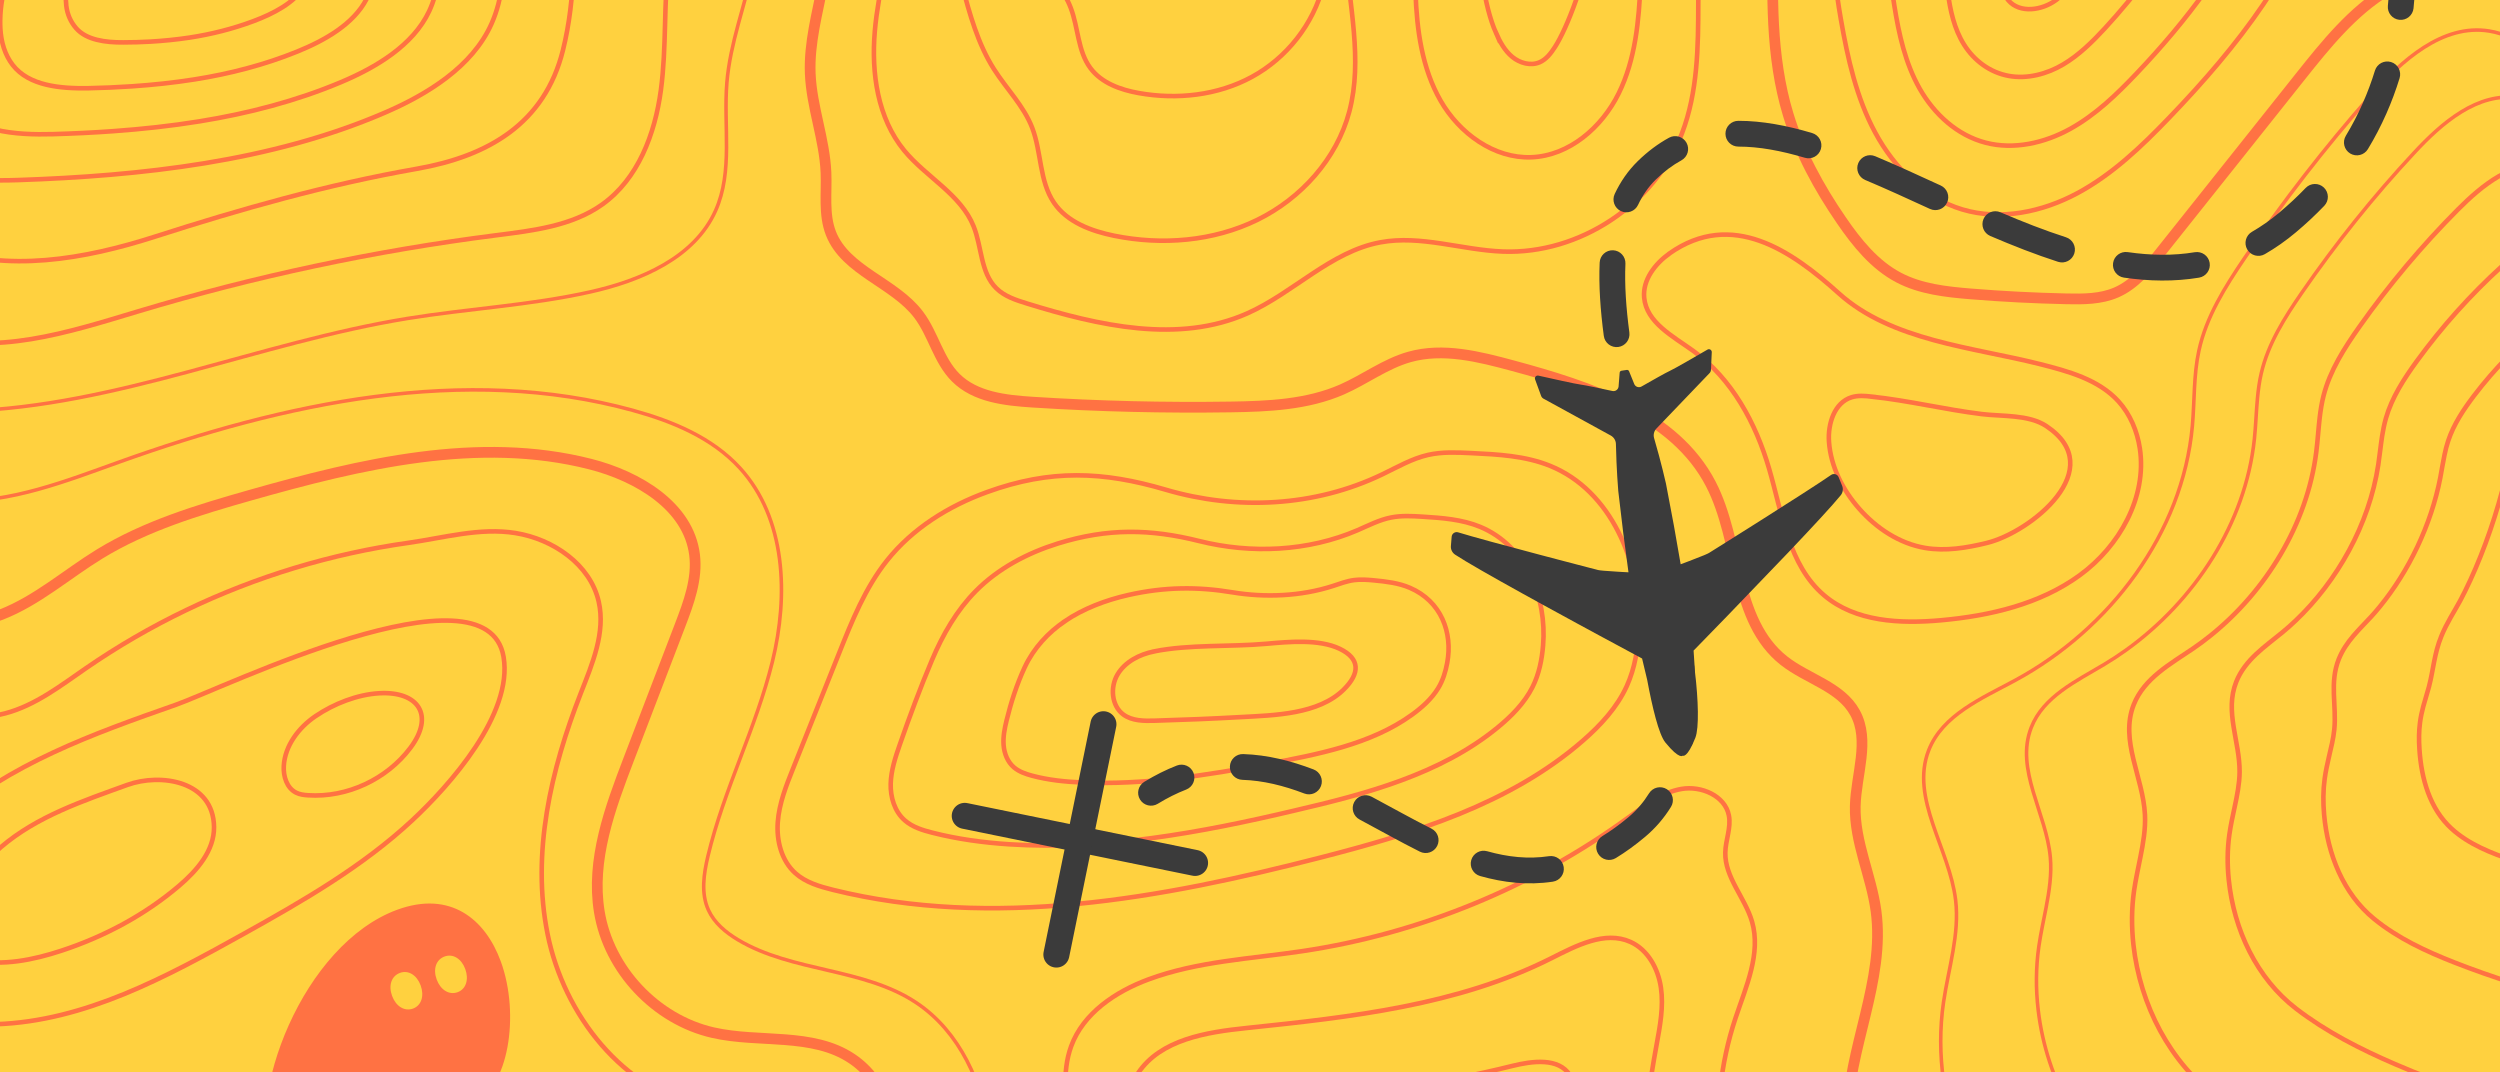 <svg xmlns="http://www.w3.org/2000/svg" fill="none" viewBox="0 0 1632 700" height="700" width="1632">
<g clip-path="url(#clip0_2873_38)">
<rect fill="#FFD13F" height="700" width="1632"></rect>
<mask height="1169" width="1754" y="-351" x="-27" maskUnits="userSpaceOnUse" style="mask-type:luminance" id="mask0_2873_38">
<path fill="white" d="M1726.06 -350.895H-26.185V817.268H1726.06V-350.895Z"></path>
</mask>
<g mask="url(#mask0_2873_38)">
<path stroke-miterlimit="10" stroke-width="7.009" stroke="#FF7243" d="M554.999 -377.646C539.065 -342.18 523.154 -306.715 507.221 -271.249C502.571 -260.9 497.829 -250.106 498.039 -238.751C498.413 -218.612 513.809 -202.468 523.248 -184.689C529.93 -172.072 533.738 -158.148 536.588 -144.153C545.56 -100.441 545.84 -54.953 537.406 -11.1C533.645 8.479 528.131 28.057 528.925 47.986C529.813 69.854 538.294 90.858 539.205 112.726C539.766 126.019 537.57 139.874 542.406 152.28C551.985 176.858 583.782 184.381 599.693 205.431C609.342 218.187 612.612 235.313 623.967 246.574C636.7 259.237 656.232 261.386 674.174 262.531C717.116 265.264 760.175 266.316 803.21 265.661C827.975 265.288 853.417 264.19 876.103 254.237C890.986 247.695 904.303 237.485 919.956 233.046C942.034 226.762 965.538 232.789 987.709 238.77C1037.64 252.298 1093.1 270.1 1116.86 316.033C1136.28 353.577 1131.37 405.117 1164.55 431.284C1179.8 443.316 1201.65 448.245 1210.97 465.3C1220.9 483.43 1211.6 505.625 1211.11 526.302C1210.57 549.595 1221.53 571.556 1224.66 594.639C1230.83 640.174 1206.25 684.565 1205.81 730.52C1205.41 772.34 1226.55 813.787 1260.64 838.014"></path>
<path stroke-miterlimit="10" stroke-width="7.009" stroke="#FF7243" d="M-68.754 389.229C-53.077 408.995 -22.658 410.35 0.845 401.191C24.349 392.01 43.624 374.767 65.141 361.591C95.163 343.227 129.343 332.947 163.197 323.322C235.623 302.785 312.418 284.375 385.358 302.972C416.361 310.869 449.467 330.424 453.415 362.175C455.378 377.922 449.584 393.481 443.906 408.317C432.739 437.474 421.548 466.632 410.38 495.789C398.161 527.68 385.732 561.44 391.222 595.13C397.39 632.978 428.089 665.617 465.471 674.121C495.773 681.013 530.35 673.794 556.167 691.129C578.222 705.942 586.632 734.562 587.614 761.126C588.291 779.559 585.768 799.161 574.46 813.74C564.04 827.15 545.583 839.977 551.003 856.097"></path>
<path stroke-miterlimit="10" stroke-width="7.009" stroke="#FF7243" d="M1738.21 -205.061C1719.4 -190.085 1692.23 -194.992 1668.73 -200.038C1537.07 -228.308 1396.52 -235.901 1270.45 -188.567C1225.24 -171.605 1178.96 -143.522 1164.29 -97.52C1158.8 -80.302 1158.28 -61.938 1157.79 -43.878C1156.74 -4.044 1155.76 36.608 1167.33 74.76C1174.83 99.502 1187.4 122.468 1202.02 143.776C1212.11 158.494 1223.7 172.933 1239.52 181.227C1253.82 188.726 1270.36 190.549 1286.46 191.857C1307.27 193.563 1328.14 194.614 1349 195.081C1359.98 195.315 1371.33 195.315 1381.43 190.946C1393.44 185.759 1402.08 175.129 1410.23 164.896C1440.68 126.627 1471.14 88.358 1501.58 50.089C1518.34 29.039 1535.6 7.521 1558.59 -6.45C1581.58 -20.421 1611.91 -25.538 1635.36 -12.338C1645.1 -6.847 1653.07 1.376 1662.7 7.077C1695.69 26.562 1737.53 11.937 1772.6 -3.483"></path>
<path stroke-miterlimit="10" stroke-width="2.336" stroke="#FF7243" d="M-43.778 314.561C-48.124 320.799 -37.821 326.897 -30.228 327.13C7.06 328.299 42.876 314.14 77.991 301.548C185.392 263.068 303.143 237.579 413.137 267.881C438.953 274.984 464.84 285.684 482.923 305.426C513.061 338.275 514.86 388.693 504.207 431.985C493.553 475.277 472.479 515.485 462.153 558.847C459.373 570.505 457.48 583.215 462.48 594.126C466.312 602.513 473.764 608.704 481.685 613.447C517.22 634.754 563.806 631.647 598.244 654.637C626.513 673.514 641.816 707.438 645.975 741.151C650.134 774.887 644.597 808.974 639.083 842.5"></path>
<path stroke-miterlimit="10" stroke-width="3" stroke="#FF7243" d="M-73.683 462.357C-60.319 468.969 -44.783 469.273 -29.877 469.062C-18.686 468.899 -7.378 468.525 3.439 465.675C22.924 460.511 39.325 447.802 55.913 436.354C97.616 407.57 143.876 385.422 192.378 370.726C216.629 363.39 241.44 357.9 266.533 354.372C289.616 351.125 313.119 344.233 336.482 347.971C361.107 351.942 385.358 368.46 390.848 392.781C395.381 412.874 386.69 433.27 379.167 452.451C359.565 502.472 346.809 557.235 357.486 609.873C368.139 662.51 406.712 712.087 459.35 722.787C472.386 725.427 486.147 725.801 498.133 731.549C518.716 741.455 529.439 766.103 527.57 788.882C525.701 811.661 513.249 832.384 497.735 849.159"></path>
<path stroke-miterlimit="10" stroke-width="3" stroke="#FF7243" d="M114.835 460.067C61.006 478.944 5.659 498.709 -36.862 536.745C-65.903 562.725 -88.332 605.947 -68.917 639.707C-64.945 646.599 -59.408 652.58 -52.866 657.089C-38.428 666.995 -20.041 669.214 -2.542 668.607C55.329 666.644 108.41 637.791 159.015 609.662C197.541 588.237 236.511 565.785 268.963 535.623C293.517 512.797 335.034 466.118 328.726 428.783C317.909 364.838 145.231 449.413 114.835 460.067Z"></path>
<path stroke-miterlimit="10" stroke-width="3" stroke="#FF7243" d="M0.682 552.936C-16.747 567.818 -29.901 589.102 -30.228 612.022C-30.274 614.989 -30.064 618.073 -28.522 620.619C-26.233 624.357 -21.653 625.899 -17.378 626.787C1.733 630.736 21.615 626.694 40.142 620.596C68.085 611.391 94.555 597.303 116.937 578.215C128.642 568.239 139.904 555.226 139.717 539.853C139.366 509.877 105.092 504.387 82.921 512.447C54.277 522.844 24.232 532.82 0.682 552.936Z"></path>
<path stroke-miterlimit="10" stroke-width="3" stroke="#FF7243" d="M206.068 467.427C194.994 474.927 185.999 486.725 185.252 500.065C184.878 506.841 187.261 514.48 193.335 517.471C195.742 518.662 198.452 518.99 201.115 519.153C226.628 520.835 252.561 508.64 267.887 488.22C283.821 466.983 273.191 451.143 247.631 452.545C233.31 453.339 217.867 459.437 206.092 467.427H206.068Z"></path>
<path stroke-miterlimit="10" stroke-width="2.336" stroke="#FF7243" d="M-47.399 259.751C-42.587 267.694 -31.582 268.652 -22.307 268.348C76.052 265.288 168.944 223.655 266.065 207.884C305.713 201.436 346.085 199.333 385.288 190.572C418.23 183.213 453.345 168.307 467.13 137.514C478.648 111.791 472.176 82.003 474.512 53.897C476.662 27.917 486.451 3.222 491.848 -22.291C500.749 -64.298 497.548 -108.828 482.689 -149.106C474.816 -170.437 463.695 -190.973 460.821 -213.542C453.275 -272.885 503.786 -324.938 508.833 -384.538"></path>
<path stroke-miterlimit="10" stroke-width="3" stroke="#FF7243" d="M-49.011 218.024C-4.037 232.906 44.582 216.972 89.953 203.328C166.305 180.362 244.571 163.704 323.679 153.611C347.86 150.527 373.303 147.607 393.138 133.472C416.525 116.791 427.576 87.447 431.407 58.99C435.239 30.534 433.136 1.54 436.617 -26.963C439 -46.542 444 -66.447 439.771 -85.699C435.73 -104.062 423.768 -119.482 415.31 -136.28C395.755 -174.993 395.381 -222.818 414.305 -261.811C421.501 -276.646 431.244 -290.127 438.673 -304.846C452.458 -332.158 457.901 -362.81 463.158 -392.949"></path>
<path stroke-miterlimit="10" stroke-width="3" stroke="#FF7243" d="M-40.904 161.251C4.35 178.283 55.212 169.241 101.261 154.452C157.263 136.463 213.265 120.529 272.117 110.179C318.329 102.049 355.523 80.928 367.509 32.706C375.92 -1.17 375.779 -38.201 370.967 -72.615C366.317 -105.884 345.898 -135.369 344.8 -169.246C343.678 -203.94 353.724 -237.349 367.859 -268.703C384.284 -305.126 405.474 -343.302 399.657 -384.725"></path>
<path stroke-miterlimit="10" stroke-width="3" stroke="#FF7243" d="M39.208 -141.583C4.327 -125.299 -25.882 -99.272 -47.867 -67.709C-69.852 -36.145 -83.612 0.956 -85.622 39.412C-86.556 57.238 -84.757 76.186 -74.384 90.694C-56.091 116.254 -19.574 118.613 11.85 117.539C51.894 116.183 93.13 113.193 133.642 106.558C174.154 99.923 213.942 89.619 251.113 73.592C278.588 61.747 308.4 43.711 320.946 15.324C335.407 -17.408 326.623 -57.335 310.759 -88.082C289.265 -129.691 239.922 -144.901 197.541 -155.368C145.184 -168.311 88.294 -164.503 39.208 -141.583Z"></path>
<path stroke-miterlimit="10" stroke-width="3" stroke="#FF7243" d="M272.958 -74.11C257.071 -104.459 222.353 -117.075 190.229 -125.135C187.799 -125.743 185.392 -126.35 182.986 -126.911C145.278 -135.906 104.485 -134.06 68.015 -120.135C64.441 -118.78 60.913 -117.285 57.432 -115.696C29.583 -102.94 5.402 -82.684 -12.261 -58.129C-14.784 -54.625 -17.167 -51.05 -19.433 -47.382C-33.264 -25.024 -41.722 0.255 -42.727 26.329C-42.82 28.805 -42.843 31.305 -42.773 33.805C-42.446 45.557 -39.9 57.215 -32.984 66.584C-18.546 86.162 9.888 88.265 34.769 87.564C47.689 87.19 60.796 86.583 73.973 85.625C92.71 84.27 111.611 82.237 130.325 79.2C162.099 74.06 193.336 65.953 222.587 53.641C245.319 44.062 269.617 29.74 280.154 7.335C292.116 -18.318 285.878 -49.578 272.981 -74.11H272.958Z"></path>
<path stroke-miterlimit="10" stroke-width="3" stroke="#FF7243" d="M235.132 -60.115C223.264 -82.123 197.868 -91.469 173.734 -97.216C171.958 -97.636 170.182 -98.057 168.407 -98.454C140.651 -104.645 110.513 -103.057 83.458 -92.987C80.818 -92.006 78.201 -90.931 75.608 -89.786C54.815 -80.558 36.661 -66.026 23.274 -48.504C21.335 -45.98 19.513 -43.387 17.784 -40.77C6.99 -24.369 0.425 -5.889 0.121 13.269C0.098 15.091 0.121 16.913 0.238 18.759C0.729 27.38 3.112 35.744 8.345 42.473C18.929 56.07 39.278 57.893 57.618 57.589C66.963 57.402 76.472 57.005 86.075 56.351C99.625 55.44 113.34 53.991 126.96 51.842C149.996 48.197 172.682 42.333 193.989 33.688C211.979 26.399 230.81 15.769 239.291 -0.656C248.823 -19.183 245.015 -41.798 235.132 -60.162V-60.115Z"></path>
<path stroke-miterlimit="10" stroke-width="3" stroke="#FF7243" d="M197.308 -46.144C189.528 -59.859 173.384 -65.956 157.24 -69.297C156.095 -69.531 154.973 -69.765 153.829 -69.975C136.049 -73.386 116.564 -72.031 98.925 -65.816C97.196 -65.209 95.514 -64.555 93.832 -63.854C80.071 -58.176 67.922 -49.368 58.857 -38.855C57.525 -37.313 56.24 -35.724 55.049 -34.112C47.245 -23.716 42.619 -11.964 43.017 0.255C43.063 1.423 43.133 2.591 43.274 3.783C43.928 9.273 46.1 14.32 49.722 18.455C56.427 26.118 68.693 27.754 80.515 27.684C86.262 27.66 92.173 27.52 98.201 27.17C106.565 26.679 115.116 25.838 123.643 24.553C137.941 22.38 152.1 18.805 165.44 13.806C178.71 8.829 192.027 1.867 198.452 -8.576C205.508 -20.024 204.2 -33.972 197.308 -46.121V-46.144Z"></path>
<path stroke-miterlimit="10" stroke-width="3" stroke="#FF7243" d="M679.688 853.901C694.034 816.964 700.108 776.849 697.328 737.342C696.043 719.119 692.982 700.194 699.244 683.022C707.117 661.411 728.214 647.323 749.755 639.333C781.716 627.511 816.363 625.946 850.077 620.923C926.872 609.475 1000.77 579.149 1063.48 533.334C1074.04 525.624 1084.83 517.237 1097.73 515.017C1110.6 512.821 1126.11 519.48 1128.61 532.306C1130.16 540.296 1126.46 548.333 1126.28 556.464C1125.88 572.748 1139.17 585.972 1143.71 601.602C1149.76 622.465 1139.78 644.099 1132.91 664.706C1113.19 723.978 1119.78 791.475 1150.57 845.818"></path>
<path stroke-miterlimit="10" stroke-width="3" stroke="#FF7243" d="M578.946 366.007C564.811 383.809 556.214 405.233 547.78 426.354C537.757 451.446 527.757 476.538 517.734 501.607C513.202 512.938 508.623 524.503 507.735 536.675C506.824 548.847 510.165 561.954 519.276 570.085C525.982 576.066 534.953 578.706 543.668 580.878C648.008 606.742 757.955 586.602 862.062 559.805C923.134 544.081 985.7 524.97 1033.27 483.547C1044.86 473.454 1055.6 461.866 1061.96 447.871C1067.33 436.05 1069.41 422.943 1069.85 409.976C1071.37 367.175 1051.65 320.261 1011.98 304.141C995.747 297.529 977.827 296.618 960.305 295.777C950.913 295.333 941.404 294.889 932.245 296.968C921.662 299.375 912.13 304.982 902.34 309.678C858.441 330.822 807.462 333.391 760.993 319.677C720.107 307.622 685.786 306.197 644.363 321.219C619.271 330.308 595.674 344.933 578.946 366.007Z"></path>
<path stroke-miterlimit="10" stroke-width="3" stroke="#FF7243" d="M637.074 385.748C624.598 398.341 615.486 414.088 608.36 430.979C600.697 449.086 593.829 467.66 587.404 486.023C584.507 494.34 581.703 502.798 581.446 511.559C581.212 520.344 583.923 529.666 590.628 535.53C595.628 539.922 602.193 541.955 608.641 543.59C625.135 547.796 642.004 550.062 658.872 551.16C720.784 555.155 783.982 543.59 844.773 529.198C891.243 518.405 940.282 505.485 977.5 475.042C986.612 467.589 995.092 459.038 1000.4 448.572C1004.72 440.021 1006.56 430.605 1007.33 421.283C1009.9 390.047 996.261 356.38 966.215 343.904C954.417 339.045 941.427 338.087 928.624 337.293C921.802 336.872 914.863 336.498 908.181 337.807C900.448 339.325 893.415 342.993 886.196 346.124C853.791 360.072 816.644 361.66 782.884 353.203C751.016 345.213 723.074 344.675 690.529 354.815C670.46 361.076 651.512 371.169 637.097 385.725L637.074 385.748Z"></path>
<path stroke-miterlimit="10" stroke-width="3" stroke="#FF7243" d="M695.202 405.49C684.291 412.873 674.829 422.965 668.918 435.628C663.708 446.796 659.9 458.805 657.05 470.463C655.765 475.766 654.737 481.093 655.157 486.467C655.601 491.84 657.681 497.377 661.979 500.999C665.297 503.779 669.456 505.227 673.614 506.349C684.221 509.223 695.342 510.344 706.299 510.811C746.671 512.54 787.627 506.185 827.461 498.662C859.305 492.635 894.818 486.07 921.709 466.585C928.344 461.795 934.535 456.235 938.787 449.319C942.035 444.062 943.694 438.292 944.745 432.661C948.436 412.966 940.82 392.5 920.354 383.715C913.018 380.561 904.934 379.627 896.874 378.856C892.621 378.458 888.276 378.131 884.047 378.669C879.188 379.299 874.632 381.052 870.006 382.57C849.096 389.322 825.686 390.187 804.706 386.706C781.786 382.897 760.245 383.084 736.602 388.411C721.532 391.822 707.164 397.359 695.179 405.466L695.202 405.49Z"></path>
<path stroke-miterlimit="10" stroke-width="3" stroke="#FF7243" d="M753.353 425.256C743.867 427.172 734.452 431.985 729.522 440.302C724.593 448.619 725.574 460.768 733.377 466.492C739.078 470.651 746.718 470.674 753.773 470.464C772.604 469.927 791.412 469.156 810.196 468.104C831.783 466.913 860.754 466.422 877.248 450.068C887.808 439.601 888.042 430.022 874.608 423.551C861.034 417.032 841.082 418.971 826.62 420.256C802.883 422.382 776.553 420.583 753.353 425.233V425.256Z"></path>
<path stroke-miterlimit="10" stroke-width="3" stroke="#FF7243" d="M724.476 835.912C729.008 809.068 731.602 781.873 732.232 754.655C732.653 736.011 732.513 716.059 742.909 700.569C757.652 678.561 787.463 673.818 813.794 671.084C881.804 663.959 951.52 656.319 1012.59 625.596C1028.9 617.396 1047.64 607.396 1064.29 614.849C1075.7 619.942 1082.47 632.348 1084.25 644.707C1086.05 657.067 1083.69 669.613 1081.44 681.902C1072.1 732.927 1065.23 789.186 1092.05 833.599"></path>
<path stroke-miterlimit="10" stroke-width="3" stroke="#FF7243" d="M769.847 837.945C778.422 821.801 776.412 802.362 775.361 784.116C774.31 765.869 775.198 745.613 787.674 732.249C801.645 717.25 824.681 716.432 845.171 715.731C892.995 714.096 940.656 707.438 987.102 695.873C1000.35 692.579 1017.52 690.312 1024.81 701.854C1027.54 706.176 1028.03 711.526 1027.99 716.643C1027.71 749.258 1008.88 783.812 1024.02 812.712"></path>
<path stroke-miterlimit="10" stroke-width="3" stroke="#FF7243" d="M629.925 -373.113C596.211 -338.886 560.139 -298.958 561.587 -250.923C562.265 -228.868 571.003 -207.982 577.264 -186.815C589.319 -145.976 592.216 -102.45 585.675 -60.373C581.469 -33.295 573.409 -6.824 571.073 20.464C568.736 47.752 572.872 77.097 590.277 98.264C604.622 115.693 627.238 126.86 635.602 147.817C640.999 161.321 640.064 178.073 650.461 188.259C655.764 193.469 663.124 195.875 670.226 198.072C717.163 212.604 769.287 224.542 814.191 204.59C844.376 191.179 868.627 164.242 901.102 158.191C927.526 153.261 954.323 163.237 981.191 164.218C1031 166.064 1080.25 133.496 1098.03 86.933C1108.29 60.065 1108.61 30.58 1108.64 1.82C1108.71 -66.471 1110.04 -141.023 1153.59 -193.613C1169.97 -213.402 1191.34 -228.565 1207.98 -248.12C1242.58 -288.795 1253.51 -348.278 1235.66 -398.603"></path>
<path stroke-miterlimit="10" stroke-width="3" stroke="#FF7243" d="M924.045 -4.979C924.886 19.459 928.25 44.575 940.446 65.789C952.641 87.002 975.281 103.614 999.718 102.656C1024.41 101.698 1045.74 83.124 1056.68 60.976C1067.61 38.828 1069.9 13.502 1070.95 -11.193C1073.01 -59.228 1081.16 -130.603 1033.2 -160.298C991.798 -185.927 949.067 -153.756 935.797 -113.104C924.722 -79.18 922.807 -40.397 924.045 -4.979Z"></path>
<path stroke-miterlimit="10" stroke-width="3" stroke="#FF7243" d="M976.542 21.398C979.135 27.263 982.266 33.08 987.219 37.145C992.149 41.211 999.251 43.196 1005.12 40.627C1009.44 38.734 1012.45 34.739 1015.02 30.767C1030.67 6.726 1065.93 -99.062 1014.06 -102.006C955.281 -105.347 961.613 -12.455 976.542 21.422V21.398Z"></path>
<path stroke-miterlimit="10" stroke-width="3" stroke="#FF7243" d="M679.642 -360.637C654.386 -335.428 632.962 -303.841 630.182 -268.259C628.64 -248.353 633.009 -228.541 636.186 -208.846C646.816 -142.868 643.989 -74.741 627.916 -9.885C633.032 9.133 638.289 28.501 648.849 45.136C657.026 58.009 668.287 69.107 673.778 83.335C679.946 99.315 678.404 118.193 688.029 132.351C696.65 145.014 712.304 150.831 727.303 153.892C758.563 160.247 792.066 157.56 820.709 143.565C849.352 129.547 872.646 103.708 880.823 72.891C889.864 38.851 880.496 3.012 878.416 -32.126C875.379 -83.222 888.346 -135.135 915.073 -178.801C937.899 -216.112 971.285 -249.662 976.986 -293.024C980.817 -322.205 970.958 -352.039 954.347 -376.314"></path>
<path stroke-miterlimit="10" stroke-width="3" stroke="#FF7243" d="M706.837 -358.885C687.912 -337.624 671.652 -311.574 669.268 -282.534C667.937 -266.296 671.021 -250.129 673.17 -234.055C680.366 -180.203 677.235 -124.762 664.549 -71.727C666.675 -62.662 668.848 -53.527 671.838 -44.766C673.988 -38.481 676.558 -32.36 679.875 -26.566C685.997 -15.889 694.548 -6.497 698.963 5.091C703.963 18.175 703.519 33.244 711.766 44.388C719.009 54.177 731.438 58.64 743.447 60.766C768.375 65.228 794.986 62.285 817.158 50.229C839.89 37.87 857.389 15.862 863.838 -9.581C870.87 -36.963 864.211 -65.653 863.067 -93.852C861.384 -134.808 871.851 -176.348 892.271 -211.813C909.91 -242.442 935.096 -270.432 939.091 -305.663C941.777 -329.377 933.951 -353.535 920.727 -373.44"></path>
<path stroke-miterlimit="10" stroke-width="3" stroke="#FF7243" d="M1089.88 165.433C1080.42 172.161 1072.28 182.698 1073.31 194.263C1074.74 210.547 1092.1 219.519 1105.37 229.074C1130.62 247.251 1146.23 276.245 1154.92 306.126C1163.45 335.424 1167.56 368.903 1190.81 388.645C1211.18 405.957 1240.48 407.312 1267.09 404.906C1299.07 402.009 1331.66 394.439 1357.62 375.538C1383.58 356.637 1401.68 324.513 1396.89 292.739C1395.19 281.455 1390.61 270.474 1382.95 262.016C1369.91 247.671 1349.96 242.298 1331.17 237.555C1287.76 226.644 1234.75 222.462 1200.41 191.529C1169.41 163.61 1130.65 136.766 1089.88 165.409V165.433Z"></path>
<path stroke-miterlimit="10" stroke-width="3" stroke="#FF7243" d="M1221.69 258.886C1217.37 258.419 1212.88 258.045 1208.73 259.33C1197.49 262.788 1193.12 276.689 1193.96 288.417C1195.13 304.631 1202.93 319.888 1213.68 332.083C1224.94 344.863 1239.94 354.839 1256.74 357.689C1270.1 359.956 1283.82 357.666 1296.99 354.442C1325.78 347.409 1377.57 305.87 1335.82 278.137C1324.35 270.521 1306.78 271.923 1293.7 270.311C1269.54 267.344 1245.92 261.479 1221.67 258.909L1221.69 258.886Z"></path>
<path stroke-miterlimit="10" stroke-width="3" stroke="#FF7243" d="M1295.54 -158.428C1263.89 -148.032 1231.74 -132.635 1213.54 -104.74C1191.53 -71.003 1194.8 -27.104 1201.72 12.591C1206.16 38.127 1211.88 63.85 1224.19 86.652C1236.48 109.455 1256.18 129.313 1281.01 136.743C1305.85 144.172 1333.23 138.402 1356.08 126.136C1378.93 113.87 1397.94 95.647 1415.91 76.956C1438.2 53.78 1459.41 29.436 1477.47 2.848C1491.05 -17.151 1502.94 -38.692 1508.73 -62.148C1514.53 -85.605 1513.83 -111.281 1503.15 -132.962C1464.11 -212.234 1358.55 -179.105 1295.57 -158.452L1295.54 -158.428Z"></path>
<path stroke-miterlimit="10" stroke-width="3" stroke="#FF7243" d="M1459.09 -111.819C1421.05 -159.363 1352.29 -140.298 1306.08 -123.337C1283.09 -114.996 1260.05 -103.081 1246.71 -82.568C1231.65 -59.415 1231.83 -30.071 1235.71 -2.315C1235.99 -0.353 1236.27 1.587 1236.6 3.526C1239.59 22.333 1243.79 41.328 1253.16 57.869C1262.65 74.573 1277.67 88.334 1296.2 93.147C1314.61 97.96 1334.77 93.381 1351.5 84.082C1368.11 74.877 1381.94 61.49 1395 47.706C1411.22 30.627 1426.52 12.591 1440.19 -6.52C1451.33 -22.104 1462.94 -40 1468.67 -58.761C1474.53 -77.989 1471.7 -96.072 1459.09 -111.842V-111.819Z"></path>
<path stroke-miterlimit="10" stroke-width="3" stroke="#FF7243" d="M1415.02 -90.699C1392.22 -116.305 1346.1 -101.376 1316.62 -88.269C1302.34 -81.914 1288.35 -73.527 1279.87 -60.42C1270.29 -45.631 1269.14 -27.291 1271.01 -9.348C1271.15 -8.086 1271.29 -6.848 1271.46 -5.586C1273 6.516 1275.66 18.758 1282.09 29.061C1288.72 39.668 1299.12 47.331 1311.31 49.551C1323.32 51.747 1336.27 48.359 1346.87 42.051C1357.22 35.907 1365.87 27.332 1374.07 18.478C1384.23 7.497 1393.69 -4.185 1402.9 -15.89C1411.66 -27.011 1422.99 -41.332 1428.62 -55.373C1434.63 -70.373 1433.81 -84.741 1415.02 -90.699Z"></path>
<path stroke-miterlimit="10" stroke-width="3" stroke="#FF7243" d="M1306.34 -16.356C1306.22 -10.469 1307.25 -4.231 1311.06 0.232C1318.51 8.97 1333.11 6.844 1342.29 -0.049C1351.48 -6.941 1357.43 -17.244 1365.61 -25.281C1379.77 -39.205 1413.74 -73.129 1370.96 -69.601C1342.39 -67.241 1306.9 -47.967 1306.31 -16.38L1306.34 -16.356Z"></path>
<path stroke-miterlimit="10" stroke-width="2.336" stroke="#FF7243" d="M1760.45 38.992C1736.74 55.322 1704.35 58.22 1678.12 46.304C1660.03 38.104 1644.54 23.408 1624.94 20.254C1594.48 15.348 1567.7 39.576 1547.28 62.729C1517.75 96.232 1490.35 131.58 1465.25 168.517C1452.57 187.208 1440.23 206.833 1435.44 228.912C1431.94 245.032 1432.64 261.737 1431.17 278.185C1424.84 348.111 1377.27 410.678 1315.52 444.11C1293.72 455.909 1268.07 466.703 1259.05 489.786C1246.76 521.256 1272.69 554.081 1276.64 587.654C1279.26 609.896 1272.02 631.951 1268.75 654.099C1258.7 722.507 1290.24 795.354 1347.01 834.837C1464.79 916.772 1604.97 962.424 1746.34 986.792"></path>
<path stroke-miterlimit="10" stroke-width="2.336" stroke="#FF7243" d="M1762.39 78.756C1741.6 92.774 1713.56 95.344 1690.62 85.532C1674.8 78.756 1661.13 66.537 1644.05 63.944C1617.49 59.902 1594.03 80.181 1575.9 99.783C1549.43 128.193 1524.95 158.752 1502.73 190.947C1491.49 207.231 1480.63 224.379 1476.17 243.631C1474.9 249.028 1474.18 254.495 1473.67 260.008C1472.85 268.84 1472.59 277.764 1471.66 286.596C1465.84 341.873 1432.48 392.361 1387.95 424.322C1383.3 427.663 1378.53 430.794 1373.65 433.714C1355.42 444.625 1333.93 454.671 1326.01 474.88C1315.24 502.332 1335.89 530.695 1338.46 559.759C1339.42 570.67 1337.78 581.58 1335.68 592.491C1334.07 600.855 1332.2 609.219 1330.99 617.606C1328.98 631.461 1328.91 645.549 1330.54 659.403C1335.94 705.289 1360 749.235 1397.71 776.056C1425.51 795.915 1455.37 812.689 1486.12 827.408C1568.78 866.939 1658.89 891.891 1749.54 907.077"></path>
<path stroke-miterlimit="10" stroke-width="3" stroke="#FF7243" d="M1764.33 118.52C1746.48 130.225 1722.76 132.491 1703.09 124.735C1689.57 119.384 1677.72 109.642 1663.14 107.609C1640.5 104.455 1620.39 120.833 1604.48 136.813C1581.16 160.247 1559.53 185.923 1540.16 213.375C1530.37 227.252 1520.98 241.925 1516.82 258.326C1515.65 262.928 1514.9 267.601 1514.34 272.297C1513.45 279.82 1513.03 287.436 1512.07 294.983C1506.19 342.223 1479.02 385.936 1443.2 414.766C1439.46 417.78 1435.63 420.63 1431.7 423.317C1417.06 433.316 1399.74 442.638 1392.9 459.997C1383.67 483.431 1399.02 507.308 1400.23 531.909C1400.68 541.161 1399.09 550.39 1397.22 559.688C1395.8 566.814 1394.21 573.963 1393.16 581.112C1391.45 592.958 1391.4 604.966 1392.71 616.835C1397.08 656.038 1416.5 693.934 1448.34 717.273C1472.01 734.749 1498.1 748.79 1524.81 761.033C1596.58 793.905 1674.38 814.745 1752.67 827.361"></path>
<path stroke-miterlimit="10" stroke-width="3" stroke="#FF7243" d="M1766.29 158.284C1751.38 167.676 1731.99 169.639 1715.62 163.961C1704.35 160.06 1694.33 152.77 1682.28 151.322C1663.54 149.032 1646.74 161.508 1633.12 173.914C1612.89 192.301 1594.15 213.141 1577.63 235.85C1569.29 247.322 1561.39 259.517 1557.52 273.068C1556.44 276.876 1555.67 280.731 1555.06 284.609C1554.08 290.847 1553.5 297.155 1552.54 303.417C1546.58 342.62 1525.58 379.534 1498.48 405.234C1495.65 407.921 1492.75 410.491 1489.79 412.92C1478.71 422.032 1465.56 430.63 1459.81 445.115C1452.1 464.53 1462.17 483.921 1462.01 504.06C1461.94 511.63 1460.4 519.223 1458.76 526.91C1457.5 532.797 1456.19 538.708 1455.35 544.666C1453.97 554.478 1453.92 564.454 1454.93 574.29C1458.25 606.835 1473.08 638.609 1498.99 658.515C1518.57 673.561 1540.86 684.892 1563.5 694.658C1624.38 720.895 1689.89 737.6 1755.82 747.646"></path>
<path stroke-miterlimit="10" stroke-width="3" stroke="#FF7243" d="M1768.23 198.048C1756.27 205.127 1741.2 206.786 1728.09 203.188C1719.1 200.712 1710.92 195.899 1701.36 195.011C1686.55 193.609 1673.05 202.137 1661.69 210.968C1644.52 224.309 1628.73 240.312 1615.06 258.279C1608.17 267.344 1601.74 277.04 1598.19 287.763C1597.19 290.777 1596.42 293.814 1595.79 296.898C1594.73 301.828 1593.99 306.828 1593.03 311.827C1587 342.994 1572.19 373.109 1553.8 395.701C1551.89 398.061 1549.92 400.351 1547.91 402.547C1540.39 410.747 1531.44 418.621 1526.77 430.256C1520.6 445.652 1525.37 460.581 1523.83 476.235C1523.24 482.122 1521.75 488.056 1520.32 494.131C1519.25 498.78 1518.22 503.476 1517.57 508.219C1516.49 515.999 1516.49 523.942 1517.17 531.746C1519.46 557.632 1529.64 583.332 1549.69 599.756C1565.16 612.442 1583.68 621.017 1602.26 628.306C1652.25 647.908 1705.48 660.477 1759.02 667.953"></path>
<path stroke-miterlimit="10" stroke-width="3" stroke="#FF7243" d="M1770.17 237.813C1761.15 242.579 1750.4 243.911 1740.59 242.392C1733.86 241.341 1727.51 239.028 1720.47 238.677C1709.56 238.14 1699.35 242.719 1690.31 247.999C1676.18 256.27 1663.33 267.461 1652.53 280.708C1647.11 287.366 1642.14 294.586 1638.89 302.459C1637.98 304.679 1637.21 306.921 1636.51 309.164C1635.39 312.809 1634.47 316.5 1633.49 320.192C1627.4 343.321 1618.75 366.638 1609.1 386.1C1608.1 388.132 1607.07 390.141 1606.02 392.104C1602.07 399.417 1597.28 406.566 1593.71 415.304C1589.06 426.682 1588.54 437.125 1585.62 448.316C1584.52 452.521 1583.08 456.797 1581.88 461.282C1580.97 464.694 1580.23 468.175 1579.78 471.679C1579.01 477.45 1579.03 483.337 1579.41 489.132C1580.65 508.336 1586.18 528.008 1600.36 540.928C1611.7 551.254 1626.46 557.048 1640.99 561.861C1680.08 574.828 1721.04 583.285 1762.2 588.192"></path>
</g>
<path fill="#FF7243" d="M206.51 779.118C228.963 770.868 238.682 745.195 243.097 726.107C243.124 729.961 243.694 733.616 244.895 736.884C248.198 745.871 255.72 750.371 265.926 746.621C279.943 741.471 290.408 723.715 293.311 707.656C293.467 709.762 293.846 711.633 294.446 713.267C296.748 719.531 301.737 722.18 308.949 719.53C331.674 711.179 339.775 662.607 326.866 627.475C316.808 600.104 294.071 581.101 259.235 593.902C197.999 616.403 159.42 715.277 177.133 763.483C184.088 782.411 195.896 783.018 206.51 779.118ZM255.956 650.13C253.454 643.321 255.513 637.155 261.092 635.105C266.535 633.105 272.097 636.471 274.599 643.28C277.1 650.088 275.092 656.391 269.648 658.391C264.069 660.441 258.457 656.939 255.956 650.13ZM285.077 639.43C282.575 632.621 284.634 626.455 290.213 624.405C295.656 622.405 301.218 625.771 303.72 632.579C306.222 639.388 304.213 645.69 298.769 647.69C293.19 649.74 287.579 646.238 285.077 639.43Z"></path>
<path fill="#3B3B3B" d="M1074.98 111.247L1069.09 105.238L1074.98 111.247ZM1068.49 539.871L1063.08 533.428L1068.49 539.871ZM746.987 510.366C743.025 512.795 741.782 517.976 744.211 521.938C746.64 525.9 751.821 527.143 755.784 524.714L746.987 510.366ZM1554.26 -87.455C1554.99 -82.865 1559.3 -79.732 1563.89 -80.458C1568.48 -81.183 1571.61 -85.493 1570.88 -90.084L1554.26 -87.455ZM1576.24 -44.697C1575.94 -49.335 1571.93 -52.851 1567.29 -52.55C1562.66 -52.25 1559.14 -48.247 1559.44 -43.609L1576.24 -44.697ZM1558.81 3.721C1558.34 8.345 1561.7 12.473 1566.33 12.942C1570.95 13.411 1575.08 10.043 1575.55 5.419L1558.81 3.721ZM1566.45 51.022C1567.82 46.581 1565.33 41.871 1560.89 40.503C1556.45 39.135 1551.74 41.626 1550.37 46.068L1566.45 51.022ZM1531.36 88.64C1528.95 92.617 1530.23 97.791 1534.2 100.196C1538.18 102.6 1543.35 101.326 1545.76 97.349L1531.36 88.64ZM1517.29 134.341C1520.51 130.987 1520.39 125.66 1517.04 122.443C1513.69 119.226 1508.36 119.337 1505.14 122.692L1517.29 134.341ZM1470.08 151.324C1466.05 153.643 1464.67 158.788 1466.99 162.816C1469.3 166.843 1474.45 168.228 1478.48 165.91L1470.08 151.324ZM1435.54 181.249C1440.12 180.488 1443.22 176.154 1442.46 171.569C1441.7 166.984 1437.37 163.885 1432.78 164.647L1435.54 181.249ZM1388.95 164.579C1384.35 163.914 1380.08 167.104 1379.42 171.703C1378.75 176.303 1381.94 180.571 1386.54 181.236L1388.95 164.579ZM1343.52 170.915C1347.94 172.339 1352.68 169.908 1354.1 165.484C1355.53 161.06 1353.1 156.319 1348.67 154.895L1343.52 170.915ZM1305.87 138.571C1301.59 136.743 1296.65 138.726 1294.82 142.999C1292.99 147.272 1294.97 152.217 1299.25 154.045L1305.87 138.571ZM1259.9 136.397C1264.12 138.336 1269.12 136.485 1271.06 132.262C1273 128.038 1271.14 123.042 1266.92 121.103L1259.9 136.397ZM1224.11 101.972C1219.83 100.168 1214.9 102.178 1213.09 106.462C1211.29 110.745 1213.3 115.679 1217.58 117.483L1224.11 101.972ZM1178.2 102.991C1182.65 104.318 1187.34 101.782 1188.66 97.328C1189.99 92.874 1187.46 88.188 1183 86.861L1178.2 102.991ZM1134.79 78.873C1130.14 78.877 1126.37 82.647 1126.38 87.295C1126.38 91.942 1130.15 95.707 1134.8 95.703L1134.79 78.873ZM1097.65 104.651C1101.72 102.413 1103.21 97.297 1100.97 93.224C1098.73 89.151 1093.61 87.664 1089.54 89.902L1097.65 104.651ZM1054.08 126.612C1052.11 130.819 1053.92 135.831 1058.12 137.806C1062.33 139.782 1067.34 137.973 1069.32 133.766L1054.08 126.612ZM1061.08 172.161C1061.28 167.518 1057.69 163.587 1053.04 163.38C1048.4 163.174 1044.47 166.771 1044.26 171.414L1061.08 172.161ZM1046.96 219.281C1047.57 223.888 1051.81 227.127 1056.41 226.514C1061.02 225.902 1064.26 221.671 1063.65 217.064L1046.96 219.281ZM1070.89 258.712C1069.95 254.16 1065.5 251.227 1060.95 252.162C1056.4 253.097 1053.46 257.545 1054.4 262.098L1070.89 258.712ZM1064.57 307.723C1065.63 312.249 1070.16 315.06 1074.68 314.003C1079.21 312.946 1082.02 308.42 1080.96 303.894L1064.57 307.723ZM1090.67 345.696C1089.65 341.162 1085.14 338.316 1080.61 339.339C1076.08 340.362 1073.23 344.866 1074.25 349.399L1090.67 345.696ZM1083.55 394.61C1084.36 399.185 1088.73 402.234 1093.31 401.419C1097.88 400.604 1100.93 396.234 1100.12 391.659L1083.55 394.61ZM1105.98 434.834C1105.59 430.202 1101.53 426.759 1096.89 427.143C1092.26 427.528 1088.82 431.594 1089.2 436.225L1105.98 434.834ZM1088.74 480.915C1088.12 485.521 1091.35 489.757 1095.96 490.376C1100.56 490.995 1104.8 487.763 1105.42 483.157L1088.74 480.915ZM1090.8 526.764C1093.25 522.815 1092.04 517.627 1088.09 515.177C1084.14 512.726 1078.95 513.941 1076.5 517.889L1090.8 526.764ZM1046.05 545.779C1042.08 548.199 1040.83 553.377 1043.25 557.345C1045.67 561.313 1050.84 562.567 1054.81 560.147L1046.05 545.779ZM1013.7 575.556C1018.3 574.868 1021.47 570.584 1020.78 565.988C1020.09 561.391 1015.81 558.223 1011.21 558.911L1013.7 575.556ZM970.804 555.68C966.331 554.42 961.683 557.024 960.422 561.497C959.162 565.971 961.766 570.619 966.239 571.879L970.804 555.68ZM926.908 555.971C931.064 558.049 936.119 556.365 938.198 552.209C940.277 548.052 938.592 542.997 934.436 540.918L926.908 555.971ZM895.414 520.105C891.311 517.922 886.216 519.478 884.033 523.581C881.849 527.683 883.406 532.779 887.508 534.962L895.414 520.105ZM851.478 518.004C855.821 519.66 860.683 517.482 862.339 513.14C863.995 508.797 861.817 503.935 857.475 502.279L851.478 518.004ZM811.555 492.256C806.91 492.106 803.023 495.749 802.872 500.394C802.722 505.039 806.365 508.927 811.01 509.077L811.555 492.256ZM774.331 515.43C778.663 513.748 780.811 508.872 779.129 504.539C777.447 500.207 772.571 498.059 768.239 499.741L774.331 515.43ZM1550.51 -111.802C1551.32 -105.234 1552.79 -96.784 1554.26 -87.455L1570.88 -90.084C1569.34 -99.832 1567.98 -107.678 1567.21 -113.874L1550.51 -111.802ZM1559.44 -43.609C1560.4 -28.794 1560.48 -12.811 1558.81 3.721L1575.55 5.419C1577.34 -12.238 1577.24 -29.177 1576.24 -44.697L1559.44 -43.609ZM1550.37 46.068C1545.97 60.353 1539.81 74.664 1531.36 88.64L1545.76 97.349C1554.98 82.106 1561.68 66.52 1566.45 51.022L1550.37 46.068ZM1505.14 122.692C1499.91 128.145 1494.21 133.5 1487.98 138.731L1498.81 151.617C1505.49 146.005 1511.63 140.237 1517.29 134.341L1505.14 122.692ZM1487.98 138.731C1482.09 143.677 1476.12 147.846 1470.08 151.324L1478.48 165.91C1485.41 161.92 1492.19 157.176 1498.81 151.617L1487.98 138.731ZM1432.78 164.647C1418.66 166.993 1404.02 166.758 1388.95 164.579L1386.54 181.236C1402.96 183.609 1419.37 183.935 1435.54 181.249L1432.78 164.647ZM1348.67 154.895C1334.52 150.336 1320.23 144.713 1305.87 138.571L1299.25 154.045C1313.88 160.303 1328.69 166.14 1343.52 170.915L1348.67 154.895ZM1266.92 121.103C1252.55 114.503 1238.2 107.901 1224.11 101.972L1217.58 117.483C1231.37 123.288 1245.47 129.772 1259.9 136.397L1266.92 121.103ZM1183 86.861C1166.59 81.972 1150.4 78.862 1134.79 78.873L1134.8 95.703C1148.23 95.693 1162.72 98.382 1178.2 102.991L1183 86.861ZM1089.54 89.902C1082.35 93.854 1075.52 98.932 1069.09 105.238L1080.87 117.256C1086.27 111.968 1091.87 107.827 1097.65 104.651L1089.54 89.902ZM1069.09 105.238C1062.75 111.453 1057.82 118.654 1054.08 126.612L1069.32 133.766C1072.28 127.455 1076.09 121.945 1080.87 117.256L1069.09 105.238ZM1044.26 171.414C1043.6 186.354 1044.73 202.488 1046.96 219.281L1063.65 217.064C1061.49 200.866 1060.47 185.785 1061.08 172.161L1044.26 171.414ZM1054.4 262.098C1057.47 277.064 1060.99 292.378 1064.57 307.723L1080.96 303.894C1077.38 288.57 1073.91 273.442 1070.89 258.712L1054.4 262.098ZM1074.25 349.399C1077.71 364.746 1080.93 379.891 1083.55 394.61L1100.12 391.659C1097.43 376.585 1094.16 361.163 1090.67 345.696L1074.25 349.399ZM1089.2 436.225C1090.55 452.407 1090.55 467.417 1088.74 480.915L1105.42 483.157C1107.44 468.09 1107.38 451.796 1105.98 434.834L1089.2 436.225ZM1076.5 517.889C1072.89 523.712 1068.46 528.908 1063.08 533.428L1073.91 546.313C1080.7 540.607 1086.29 534.042 1090.8 526.764L1076.5 517.889ZM1063.08 533.428C1057.26 538.317 1051.59 542.401 1046.05 545.779L1054.81 560.147C1061.14 556.29 1067.5 551.7 1073.91 546.313L1063.08 533.428ZM1011.21 558.911C997.612 560.947 984.262 559.472 970.804 555.68L966.239 571.879C981.424 576.158 997.226 578.023 1013.7 575.556L1011.21 558.911ZM934.436 540.918C921.463 534.43 908.832 527.244 895.414 520.105L887.508 534.962C900.329 541.784 913.727 549.379 926.908 555.971L934.436 540.918ZM857.475 502.279C842.845 496.7 827.565 492.775 811.555 492.256L811.01 509.077C824.615 509.518 838.004 512.866 851.478 518.004L857.475 502.279ZM768.239 499.741C761.221 502.466 754.141 505.98 746.987 510.366L755.784 524.714C762.131 520.823 768.309 517.768 774.331 515.43L768.239 499.741Z"></path>
<path stroke-linecap="round" stroke-width="17" stroke="#3B3B3B" d="M629.791 532.604L780.129 563.316"></path>
<path stroke-linecap="round" stroke-width="17" stroke="#3B3B3B" d="M720.316 472.791L689.604 623.128"></path>
<path fill="#3B3B3B" d="M1030.36 368.766L1035.95 370.225C1040.16 371.319 1042.83 372.014 1043.25 372.12C1043.81 372.262 1045.15 372.419 1046.9 372.574L1057.03 373.273C1059.38 373.41 1061.54 373.525 1063.07 373.603C1060.81 357.496 1058.57 339.806 1056.4 320.49C1056.4 320.49 1055.2 306.479 1054.87 289.869C1054.83 287.552 1053.54 285.434 1051.51 284.317L1007.59 260.253C1006.88 259.866 1006.34 259.238 1006.06 258.485L1002.1 247.66C1001.6 246.277 1002.83 244.883 1004.27 245.208C1011.63 246.873 1028.88 250.731 1032.02 251.086C1034.59 251.377 1045.25 253.647 1052.58 255.239C1054.45 255.647 1056.28 254.399 1056.58 252.51L1056.59 252.475C1056.6 252.374 1056.61 252.275 1056.62 252.174C1056.87 248.282 1057.17 244.918 1057.32 243.268C1057.38 242.628 1057.87 242.114 1058.51 242.015L1061.94 241.485C1062.58 241.387 1063.2 241.732 1063.45 242.323C1064.09 243.851 1065.39 246.969 1066.8 250.606C1066.84 250.7 1066.88 250.793 1066.92 250.885L1066.94 250.916C1067.8 252.625 1069.92 253.266 1071.58 252.314C1078.09 248.592 1087.58 243.221 1089.94 242.172C1092.82 240.89 1108.12 232.023 1114.64 228.22C1115.91 227.478 1117.51 228.438 1117.44 229.908L1116.92 241.423C1116.88 242.223 1116.56 242.987 1116 243.567L1081.34 279.726C1079.73 281.402 1079.15 283.808 1079.8 286.031C1084.48 301.97 1087.54 315.696 1087.54 315.696C1091.28 334.771 1094.45 352.317 1097.14 368.355C1098.58 367.82 1100.61 367.061 1102.8 366.225L1112.26 362.512C1113.88 361.836 1115.11 361.286 1115.6 360.98C1115.97 360.752 1118.31 359.285 1121.99 356.976L1126.89 353.903C1128.73 352.746 1130.75 351.479 1132.9 350.126L1137.79 347.045C1140.06 345.615 1142.43 344.123 1144.85 342.59L1149.75 339.496C1167.71 328.126 1187.58 315.434 1195.33 310.041C1197.06 308.836 1199.47 309.542 1200.26 311.494L1202.55 317.121C1203.39 319.199 1203.04 321.568 1201.62 323.315C1196.38 329.807 1183.05 344.156 1167.75 360.277L1127.64 402.022C1118.28 411.678 1110.34 419.814 1105.57 424.703L1106.5 438.89C1108.66 456.687 1109.24 475.269 1106.71 481.658C1101.3 495.345 1098.48 493.281 1098.48 493.281C1098.48 493.281 1096.41 496.099 1087.13 484.679C1082.8 479.347 1078.56 461.396 1075.27 443.772L1071.96 429.883C1065.94 426.655 1055.93 421.279 1044.1 414.884L1029.66 407.054C1022.53 403.184 1015.12 399.138 1007.78 395.109L993.307 387.133C973.864 376.36 956.846 366.682 949.889 362.068C948.016 360.827 946.965 358.674 947.146 356.44L947.637 350.386C947.807 348.285 949.888 346.888 951.905 347.516C960.919 350.328 983.68 356.46 1004.23 361.899L1009.83 363.377C1012.6 364.109 1015.31 364.821 1017.9 365.502L1030.36 368.766"></path>
</g>
<defs>
<clipPath id="clip0_2873_38">
<rect fill="white" height="700" width="1632"></rect>
</clipPath>
</defs>
</svg>
